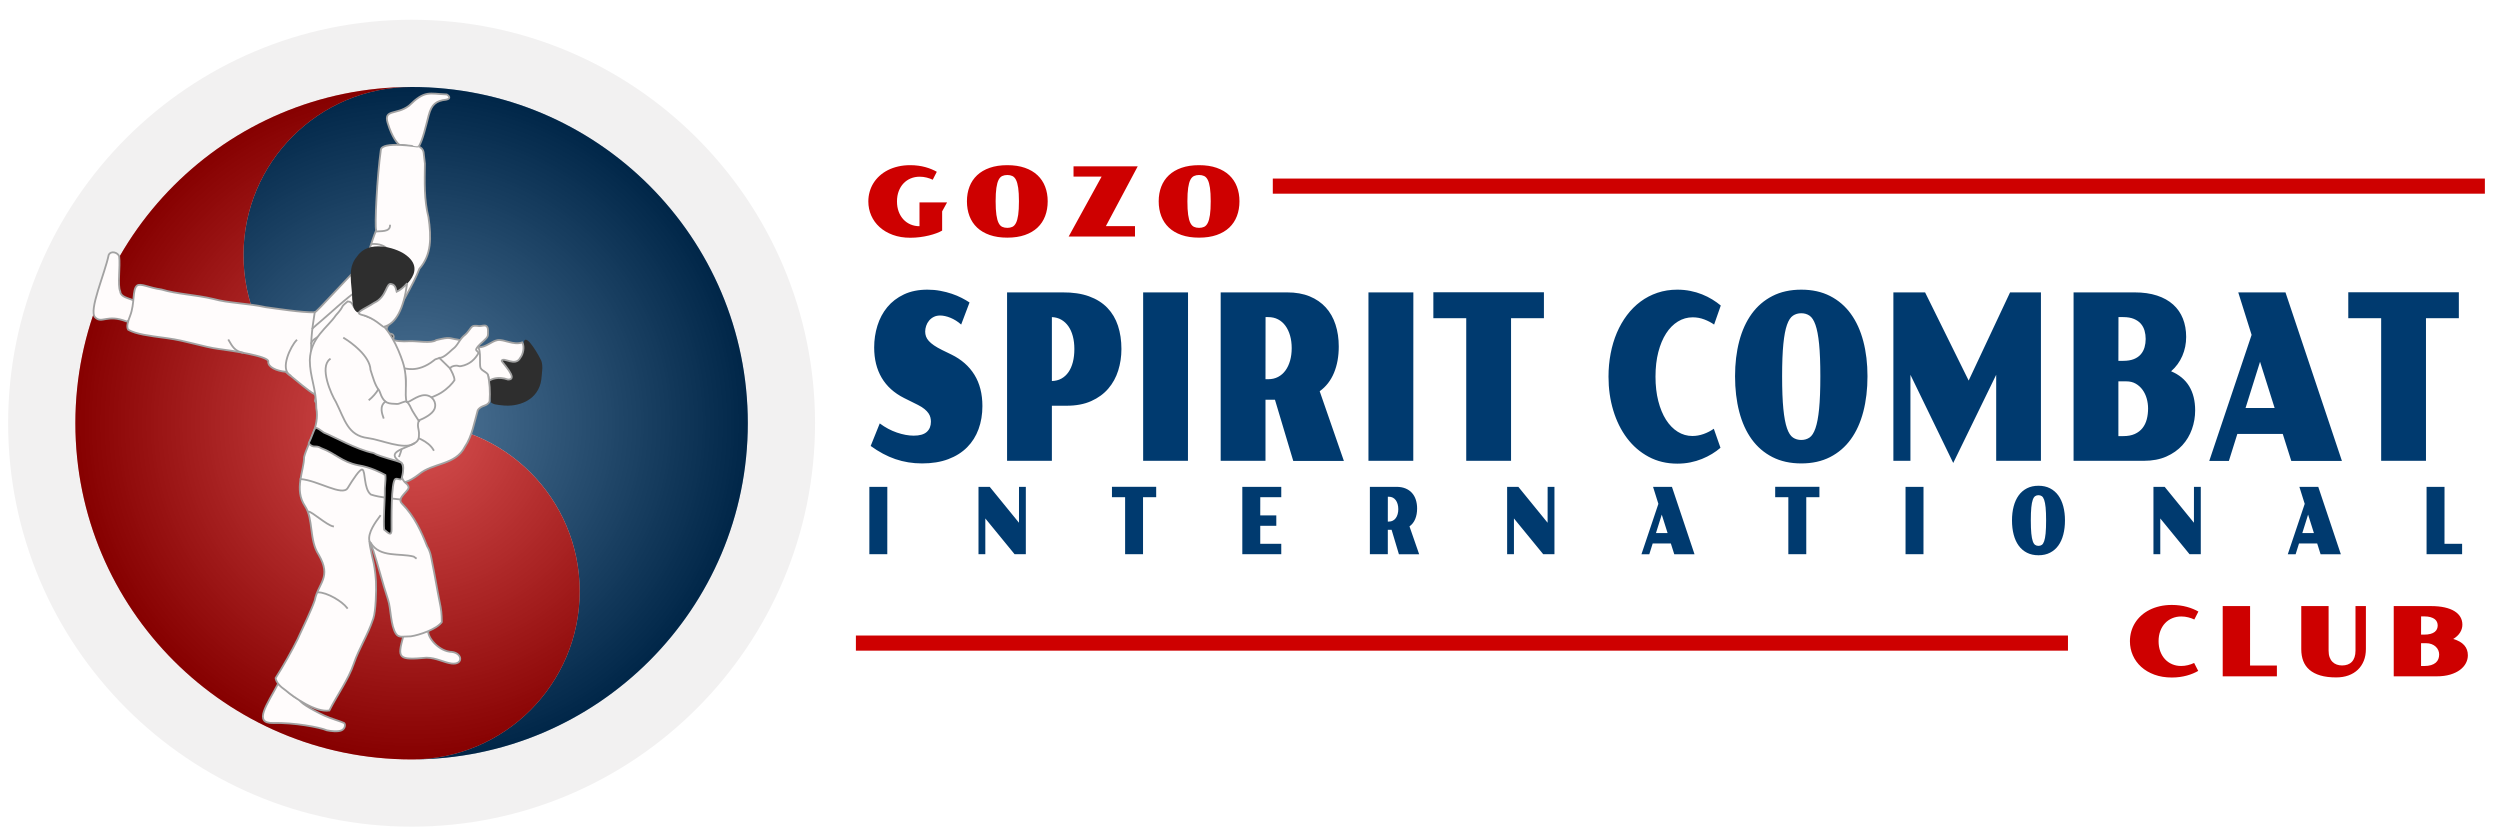 <?xml version="1.0" standalone="no"?><!-- Generator: Gravit.io --><svg xmlns="http://www.w3.org/2000/svg" xmlns:xlink="http://www.w3.org/1999/xlink" style="isolation:isolate" viewBox="24.194 8.042 247.856 81.958" width="247.856" height="81.958"><g style="isolation:isolate"><g><path d=" M 25 50 C 25 27.923 42.923 10 65 10 C 87.077 10 105 27.923 105 50 C 105 72.077 87.077 90 65 90 C 42.923 90 25 72.077 25 50 Z " fill="rgb(242,241,241)"/><path d=" M 65 16.667 C 83.397 16.667 98.333 31.603 98.333 50 C 98.333 68.397 83.397 83.333 65 83.333 M 65 50 C 74.199 50 81.667 57.468 81.667 66.667 C 81.667 75.865 74.199 83.333 65 83.333 M 65 50 C 55.801 50 48.333 42.532 48.333 33.333 C 48.333 24.135 55.801 16.667 65 16.667" fill-rule="evenodd" fill="rgb(0,58,111)"/><path d=" M 65 83.333 C 46.603 83.333 31.667 68.397 31.667 50 C 31.667 31.603 46.603 16.667 65 16.667 M 65 50 C 55.801 50 48.333 42.532 48.333 33.333 C 48.333 24.135 55.801 16.667 65 16.667 M 65 50 C 74.199 50 81.667 57.468 81.667 66.667 C 81.667 75.865 74.199 83.333 65 83.333" fill-rule="evenodd" fill="rgb(206,0,0)"/><g opacity="0.35"><radialGradient id="_rgradient_2" fx="0.5" fy="0.5" cx="0.5" cy="0.5" r="0.5" gradientTransform="matrix(66.667,0,0,66.667,31.667,16.667)" gradientUnits="userSpaceOnUse"><stop offset="0%" stop-opacity="1" style="stop-color:rgb(235,235,235)"/><stop offset="100%" stop-opacity="1" style="stop-color:rgb(0,0,0)"/></radialGradient><circle vector-effect="non-scaling-stroke" cx="65" cy="50" r="33.333" fill="url(#_rgradient_2)"/></g></g><g filter="url(#UQ0AGyUbiiEX1msCzCJYIbKQA7tmymvh)"><path d=" M 67.424 16.925 C 67.996 16.819 67.644 16.483 67.493 16.406 C 65.72 16.336 65.338 15.956 63.737 17.53 C 62.508 18.467 61.208 17.833 61.63 19.234 C 62.052 20.636 62.631 21.355 62.831 21.407 C 63.273 21.367 64.172 21.718 64.706 21.587 C 65.111 20.917 65.403 19.592 65.693 18.481 C 65.982 17.37 66.459 17.026 67.424 16.925 Z " fill="rgb(255,252,252)" vector-effect="non-scaling-stroke" stroke-width="0.182" stroke="rgb(162,162,162)" stroke-linejoin="miter" stroke-linecap="square" stroke-miterlimit="3"/><path d=" M 35.743 38.915 C 33.797 38.147 33.299 39.172 32.627 38.505 C 31.955 37.839 33.594 34.166 33.969 32.316 C 34.211 31.842 34.888 32.093 35.008 32.453 C 35.138 33.461 34.831 35.332 35.112 35.926 C 35.155 36.702 36.658 36.63 36.551 37.04 C 36.345 37.831 36.294 38.804 35.743 38.915 Z " fill="rgb(255,252,252)" vector-effect="non-scaling-stroke" stroke-width="0.182" stroke="rgb(162,162,162)" stroke-linejoin="miter" stroke-linecap="square" stroke-miterlimit="3"/><path d=" M 75.115 41.005 C 75.307 39.834 76.797 42.627 76.86 42.803 C 77.064 43.368 76.905 44.069 76.865 44.653 C 76.591 46.735 74.573 47.44 72.927 47.224 C 72.547 47.179 72.073 47.153 71.853 46.917 C 71.847 46.424 71.593 45.457 71.693 44.865 C 71.922 44.553 72.192 44.525 72.733 44.533 C 72.812 44.572 73.579 44.673 73.667 44.674 C 74.175 44.733 73.758 44.217 73.568 44 C 73.225 43.45 72.805 43.139 72.927 42.803 C 73.074 42.575 73.913 42.934 74.241 42.8 C 75.208 42.283 75.014 41.84 75.115 41.005 Z " fill="rgb(46,46,46)"/><path d=" M 74.977 40.987 C 74.098 41.309 73.156 40.64 72.496 40.768 C 71.91 40.882 71.42 41.47 70.6 41.489 C 70.546 42.272 70.642 43.151 70.802 43.609 C 70.961 43.759 71.38 43.977 71.522 44.162 C 71.703 44.399 71.596 44.605 71.704 44.784 C 71.873 44.66 72.555 44.309 73.568 44.674 C 74.684 44.681 72.88 42.897 72.927 42.8 C 73.148 42.412 74.291 43.441 74.778 42.505 C 75.067 42.165 75.215 41.404 74.977 40.987 Z " fill="rgb(255,252,252)" vector-effect="non-scaling-stroke" stroke-width="0.182" stroke="rgb(162,162,162)" stroke-linejoin="miter" stroke-linecap="square" stroke-miterlimit="3"/><path d=" M 65.196 22.187 C 65.142 21.725 64.749 21.588 64.745 21.599 C 64.741 21.61 60.977 20.974 60.948 21.931 C 60.585 24.528 60.328 29.411 60.487 29.872 C 60.046 30.922 59.637 32.528 59.341 32.929 C 57.477 34.711 54.601 38.001 54.397 38.006 C 53.113 38.038 50.523 37.628 49.543 37.499 C 47.768 37.105 45.815 37.096 44.366 36.687 C 42.586 36.259 40.694 36.201 39.206 35.744 C 37.972 35.582 37.122 35.085 36.78 35.359 C 36.296 35.745 36.581 37.118 36.086 38.372 C 35.888 38.869 35.701 39.445 35.907 39.735 C 36.682 40.168 37.869 40.324 39.76 40.572 C 41.65 40.821 43.332 41.438 44.903 41.645 C 45.871 41.764 49.856 42.338 49.793 42.882 C 49.73 43.427 50.611 43.822 51.508 43.901 C 52.598 44.761 53.774 45.825 54.386 46.128 C 54.709 46.493 54.205 46.774 54.543 46.942 C 55.863 47.761 58.357 47.871 58.371 47.973 C 58.319 48.365 58.763 48.73 58.753 49.081 C 58.744 49.407 57.867 49.455 57.872 49.757 C 58.154 50.765 59.408 51.985 60.319 53.249 C 62.04 54.933 62.822 55.531 64.7 54.09 C 66.11 52.883 68.348 53.202 69.291 51.325 C 69.986 50.327 70.243 48.813 70.556 47.726 C 70.889 47.16 71.513 47.378 71.732 46.824 C 71.807 45.903 71.744 44.923 71.554 44.159 C 71.371 43.897 71.008 43.833 70.843 43.537 C 70.651 43.086 71.063 41.226 70.23 41.293 C 69.397 41.359 69.49 40.843 68.579 40.712 C 67.668 40.581 67.884 40.408 66.445 40.758 C 65.965 41.126 64.489 40.827 63.776 40.87 C 62.299 40.96 61.108 40.687 61.609 39.416 C 62.648 37.816 64.228 35.148 64.773 33.69 C 65.979 32.312 65.969 30.598 65.675 28.59 C 65.236 26.833 65.294 25.133 65.319 23.26 C 65.288 22.991 65.196 22.187 65.196 22.187" fill="rgb(255,252,252)" vector-effect="non-scaling-stroke" stroke-width="0.182" stroke="rgb(162,162,162)" stroke-linejoin="miter" stroke-linecap="square" stroke-miterlimit="3"/><path d=" M 62.192 38.694 C 60.784 38.377 58.449 39.42 57.627 40.447 C 56.489 41.945 55.691 43.744 55.097 45.25 C 54.949 45.625 54.64 46.119 54.749 46.261" fill="none" vector-effect="non-scaling-stroke" stroke-width="0.182" stroke="rgb(162,162,162)" stroke-linejoin="miter" stroke-linecap="square" stroke-miterlimit="3"/><path d=" M 54.397 38.006 C 54.144 39.598 53.871 41.448 54.181 43.049 C 54.431 43.773 54.918 43.979 55.307 44.154" fill="none" vector-effect="non-scaling-stroke" stroke-width="0.182" stroke="rgb(162,162,162)" stroke-linejoin="miter" stroke-linecap="square" stroke-miterlimit="3"/><path d=" M 63.256 33.244 C 62.17 34.269 60.222 34.815 58.95 35.601 C 57.337 36.731 56.065 37.999 54.758 39.095 L 54.554 39.267 L 54.181 39.6" fill="none" vector-effect="non-scaling-stroke" stroke-width="0.182" stroke="rgb(162,162,162)" stroke-linejoin="miter" stroke-linecap="square" stroke-miterlimit="3"/><path d=" M 59.762 37.524 C 58.453 38.529 56.965 39.267 55.462 39.964 C 54.949 40.357 54.119 40.667 54.067 41.067" fill="none" vector-effect="non-scaling-stroke" stroke-width="0.182" stroke="rgb(162,162,162)" stroke-linejoin="miter" stroke-linecap="square" stroke-miterlimit="3"/><path d=" M 47.236 42 C 46.479 41.852 46.226 41.392 45.869 40.775" fill="none" vector-effect="non-scaling-stroke" stroke-width="0.182" stroke="rgb(162,162,162)" stroke-linejoin="miter" stroke-linecap="square" stroke-miterlimit="3"/><path d=" M 51.977 44.267 C 50.886 43.631 52.047 41.325 52.579 40.79" fill="none" vector-effect="non-scaling-stroke" stroke-width="0.182" stroke="rgb(162,162,162)" stroke-linejoin="miter" stroke-linecap="square" stroke-miterlimit="3"/><path d=" M 61.861 29.412 C 61.854 30.061 60.912 29.939 60.487 29.992" fill="none" vector-effect="non-scaling-stroke" stroke-width="0.182" stroke="rgb(162,162,162)" stroke-linejoin="miter" stroke-linecap="square" stroke-miterlimit="3"/><path d=" M 60.067 31.233 C 61.581 31.129 62.265 32.28 61.452 32.52" fill="none" vector-effect="non-scaling-stroke" stroke-width="0.182" stroke="rgb(162,162,162)" stroke-linejoin="miter" stroke-linecap="square" stroke-miterlimit="3"/><path d=" M 62.23 40.416 C 62.208 40.033 61.613 40.088 61.468 40.184 C 60.701 41.552 59.975 42.412 59.201 43.866 C 59.091 44.615 57.442 47.572 57.812 47.894 C 57.968 47.977 58.701 48.274 59.035 48.137 C 59.627 47.895 61.159 43.985 61.307 43.416 C 61.396 43.075 62.164 41.415 62.23 40.416 Z " fill="rgb(0,0,0)" vector-effect="non-scaling-stroke" stroke-width="0.182" stroke="rgb(162,162,162)" stroke-linejoin="miter" stroke-linecap="square" stroke-miterlimit="3"/><path d=" M 58.883 48.167 C 59.552 47.915 62.191 49.757 63.178 50.036 C 64.381 50.271 65.67 50.764 66.169 51.651" fill="none" vector-effect="non-scaling-stroke" stroke-width="0.182" stroke="rgb(162,162,162)" stroke-linejoin="miter" stroke-linecap="square" stroke-miterlimit="3"/><path d=" M 58.974 49.103 C 59.364 48.84 60.108 48.894 60.826 49.083 C 61.026 49.761 62.921 49.973 63.028 50.677 C 63.267 51.435 64.354 50.885 64.448 50.55" fill="none" vector-effect="non-scaling-stroke" stroke-width="0.182" stroke="rgb(162,162,162)" stroke-linejoin="miter" stroke-linecap="square" stroke-miterlimit="3"/><path d=" M 63.077 50.989 C 63.054 51.515 62.967 51.788 62.777 52.27" fill="none" vector-effect="non-scaling-stroke" stroke-width="0.182" stroke="rgb(162,162,162)" stroke-linejoin="miter" stroke-linecap="square" stroke-miterlimit="3"/></g><defs><filter id="UQ0AGyUbiiEX1msCzCJYIbKQA7tmymvh" x="24.194" y="8.042" width="62.768" height="57.133" filterUnits="userSpaceOnUse"><feGaussianBlur xmlns="http://www.w3.org/2000/svg" in="SourceGraphic" stdDeviation="1.288"/><feOffset xmlns="http://www.w3.org/2000/svg" dx="1" dy="1" result="pf_100_offsetBlur"/><feFlood xmlns="http://www.w3.org/2000/svg" flood-color="#000000" flood-opacity="0.65"/><feComposite xmlns="http://www.w3.org/2000/svg" in2="pf_100_offsetBlur" operator="in" result="pf_100_dropShadow"/><feBlend xmlns="http://www.w3.org/2000/svg" in="SourceGraphic" in2="pf_100_dropShadow" mode="normal"/></filter></defs><g filter="url(#L73RSeKgIaoA7WhaFkHjp52Fp3urMOLg)"><path d=" M 63.161 46.873 C 63.824 47.335 66.233 46.417 66.905 45.995 C 67.577 45.574 68.048 45.058 68.253 44.738 C 68.253 44.339 67.957 43.863 67.817 43.573 C 67.856 43.41 68.149 43.301 68.429 43.292 C 68.593 43.286 68.705 43.382 68.884 43.344 C 69.804 43.181 70.332 42.594 70.619 42.07 C 70.693 41.933 70.333 41.812 70.4 41.667 C 70.587 41.258 71.07 40.955 71.412 40.576 C 71.608 40.36 71.57 40.193 71.575 39.986 C 71.58 39.732 71.585 39.45 71.366 39.34 C 71.205 39.258 70.884 39.39 70.692 39.369 C 70.383 39.335 70.094 39.275 69.9 39.519 C 69.735 39.726 69.533 40.037 69.332 40.211 C 68.811 40.593 68.634 41.143 68.268 41.495 C 67.887 41.796 67.564 42.181 67.122 42.419 C 66.834 42.574 66.397 42.565 66.201 42.782 C 64.554 44.088 63.276 43.491 63.285 43.573 C 63.13 43.68 63.316 43.629 63.396 44.528 C 63.476 45.426 63.148 46.424 63.161 46.873 Z " fill="rgb(255,252,252)" vector-effect="non-scaling-stroke" stroke-width="0.182" stroke="rgb(162,162,162)" stroke-linejoin="miter" stroke-linecap="square" stroke-miterlimit="3"/><path d=" M 63.173 70.13 C 62.593 72.297 62.625 72.508 65.476 72.248 C 66.423 72.248 67.226 72.732 67.96 72.824 C 69.137 72.971 69.075 71.808 67.99 71.673 C 66.73 71.657 65.531 70.222 65.657 69.552" fill="rgb(255,252,252)" vector-effect="non-scaling-stroke" stroke-width="0.182" stroke="rgb(162,162,162)" stroke-linejoin="miter" stroke-linecap="square" stroke-miterlimit="3"/><path d=" M 50.758 74.844 C 49.709 76.849 48.244 78.775 50.273 78.722 C 52.303 78.668 54.886 79.138 55.605 79.449 C 55.957 79.521 56.684 79.622 57.059 79.449 C 57.435 79.275 57.459 78.826 57.302 78.722 C 57.144 78.617 55.965 78.277 55.363 77.995 C 53.981 77.346 52.782 76.6 52.939 76.419 C 51.965 76.016 51.314 75.116 50.758 74.844 Z " fill="rgb(255,252,252)" vector-effect="non-scaling-stroke" stroke-width="0.182" stroke="rgb(162,162,162)" stroke-linejoin="miter" stroke-linecap="square" stroke-miterlimit="3"/><path d=" M 55.848 77.482 C 54.513 77.704 52.349 76.203 51.485 75.462 C 50.962 75.113 50.59 74.706 50.516 74.272 C 51.202 73.206 52.162 71.512 52.697 70.413 C 53.201 69.313 54.1 67.456 54.393 66.576 C 54.756 64.798 56.096 64.299 54.797 62.052 C 53.817 60.581 54.3 58.52 53.424 57.205 C 52.322 55.552 53.343 53.706 53.343 52.358 C 53.69 50.977 54.904 49.35 54.555 47.511 C 54.555 45.583 53.909 44.403 53.909 42.745 C 53.984 40.491 55.643 39.552 56.494 38.302 C 57.468 37.226 56.802 37.62 57.665 36.928 C 58.559 37.014 57.617 37.787 60.129 38.625 C 61.662 39.136 62.705 41.666 63.118 42.906 C 63.703 44.66 63.239 46.178 63.522 46.905 C 63.749 46.988 64.539 46.224 65.299 46.218 C 66.06 46.213 66.534 46.948 66.269 47.592 C 66.058 48.102 65.24 48.518 64.734 48.719 C 64.503 49.207 64.734 49.654 64.734 49.934 C 64.734 50.386 64.754 50.702 64.33 50.956 C 63.292 51.579 61.369 51.838 62.876 52.843 C 63.157 53.03 63.156 53.204 63.173 53.376 C 63.224 53.87 62.667 54.34 63.522 55.024 C 63.598 55.084 63.64 55.179 63.684 55.266 C 63.892 55.683 62.449 56.374 63.037 56.963 C 64.269 58.195 64.981 59.78 65.542 61.204 C 65.89 61.749 65.964 62.425 66.026 62.725 C 66.341 64.245 66.55 65.6 66.753 66.576 C 66.957 67.552 66.981 67.868 66.996 68.717 C 66.489 69.432 64.75 70.008 63.926 70.13 C 63.188 70.13 62.743 70.305 62.459 69.888 C 61.9 69.067 61.968 67.406 61.664 66.495 C 61.088 64.768 60.706 63.135 60.21 61.648 C 59.361 59.103 60.183 62.644 60.21 62.725 C 60.237 62.806 60.417 63.717 60.467 64.667 C 60.517 65.617 60.443 67.655 60.21 68.353 C 59.629 70.094 58.772 71.335 58.271 72.837 C 57.756 74.383 56.575 76.028 55.848 77.482 Z " fill="rgb(255,252,252)" vector-effect="non-scaling-stroke" stroke-width="0.182" stroke="rgb(162,162,162)" stroke-linejoin="miter" stroke-linecap="square" stroke-miterlimit="3"/><path d=" M 58.115 36.741 C 58.115 35.198 57.549 33.66 58.6 32.459 C 59.712 30.79 62.353 31.595 63.285 32.217 C 65.975 34.01 62.4 36.105 62.396 36.095 C 62.514 35.793 62.395 35.273 62.034 35.327 C 61.432 35.251 61.527 35.995 61.208 36.327 C 60.442 37.124 59.461 38.033 58.6 37.993 C 58.1 37.66 58.178 36.944 58.115 36.741 Z " fill="rgb(46,46,46)"/><path d=" M 62.027 35.214 C 62.447 35.277 62.485 35.897 62.512 35.971 Q 63.042 35.729 63.562 35.123 Q 63.03 39.003 61.243 39.445 C 61.155 39.491 60.247 38.52 59.119 38.273 C 58.23 38.045 59.208 37.767 60.291 37.062 C 61.592 36.467 61.458 34.983 62.027 35.214 Z " fill="rgb(255,252,252)" vector-effect="non-scaling-stroke" stroke-width="0.182" stroke="rgb(162,162,162)" stroke-linejoin="miter" stroke-linecap="square" stroke-miterlimit="3"/><path d=" M 57.302 40.563 C 57.976 40.968 59.87 42.317 59.927 43.714 C 60.195 44.518 60.337 45.177 60.816 45.814 C 61.28 47.209 61.774 47.027 62.553 47.092 C 62.809 47.113 63.323 46.757 63.522 46.865 C 63.607 46.911 63.861 47.275 63.926 47.47 C 64.007 47.713 64.733 48.8 64.733 48.8" fill="none" vector-effect="non-scaling-stroke" stroke-width="0.182" stroke="rgb(162,162,162)" stroke-linejoin="miter" stroke-linecap="square" stroke-miterlimit="3"/><path d=" M 53 54.539 C 54.708 54.669 57.146 56.283 57.665 55.428 C 58.185 54.572 58.896 53.493 59.119 53.6 C 59.455 53.76 59.236 55.51 59.967 56.074 C 60.845 56.366 62.206 56.484 62.876 56.559" fill="none" vector-effect="non-scaling-stroke" stroke-width="0.182" stroke="rgb(162,162,162)" stroke-linejoin="miter" stroke-linecap="square" stroke-miterlimit="3"/><path d=" M 55.026 51.469 C 56.524 52.028 57.053 52.83 58.704 53.166 C 59.9 53.349 60.977 53.905 61.401 54.139 C 61.462 54.726 61.314 55.121 61.343 56.074 C 61.343 56.582 61.189 58.71 61.279 59.548 C 61.687 59.871 62.014 60.268 62.014 59.548 C 62.014 58.71 61.957 54.819 62.382 54.539 C 62.569 54.416 62.874 54.673 62.995 54.539 C 63.148 54.029 63.275 53.276 62.995 52.923 C 62.408 52.639 60.94 52.376 60.216 51.954 C 58.522 51.615 56.228 50.296 55.312 49.934 C 54.938 49.688 54.649 49.415 54.454 49.47 C 54.29 49.727 54.106 50.364 53.8 50.985 C 54.258 51.551 54.485 51.121 55.026 51.469 Z " fill="rgb(0,0,0)" vector-effect="non-scaling-stroke" stroke-width="0.182" stroke="rgb(162,162,162)" stroke-linejoin="miter" stroke-linecap="square" stroke-miterlimit="3"/><path d=" M 55.893 42.654 C 54.849 43.457 56.013 46.11 56.499 46.895 C 57.379 48.655 57.678 50.223 59.649 50.47 C 60.958 50.633 63.247 51.686 64.254 51.015" fill="none" vector-effect="non-scaling-stroke" stroke-width="0.182" stroke="rgb(162,162,162)" stroke-linejoin="miter" stroke-linecap="square" stroke-miterlimit="3"/><path d=" M 54.733 65.768 C 55.626 65.768 57.112 66.657 57.605 67.313" fill="none" vector-effect="non-scaling-stroke" stroke-width="0.182" stroke="rgb(162,162,162)" stroke-linejoin="miter" stroke-linecap="square" stroke-miterlimit="3"/><path d=" M 53.8 57.77 C 54.126 57.77 55.573 59.092 56.211 59.225" fill="none" vector-effect="non-scaling-stroke" stroke-width="0.182" stroke="rgb(162,162,162)" stroke-linejoin="miter" stroke-linecap="square" stroke-miterlimit="3"/><path d=" M 59.967 60.891 C 60.869 62.347 62.828 61.863 64.209 62.224 L 64.421 62.375" fill="none" vector-effect="non-scaling-stroke" stroke-width="0.182" stroke="rgb(162,162,162)" stroke-linejoin="miter" stroke-linecap="square" stroke-miterlimit="3"/><path d=" M 59.816 60.667 C 59.646 59.851 60.431 58.789 60.876 58.195" fill="none" vector-effect="non-scaling-stroke" stroke-width="0.182" stroke="rgb(162,162,162)" stroke-linejoin="miter" stroke-linecap="square" stroke-miterlimit="3"/><path d=" M 60.695 45.653 C 60.501 46 60.095 46.448 59.816 46.668" fill="rgb(255,255,255)" vector-effect="non-scaling-stroke" stroke-width="0.182" stroke="rgb(162,162,162)" stroke-linejoin="miter" stroke-linecap="square" stroke-miterlimit="3"/><path d=" M 61.401 46.865 C 60.767 47.317 61.102 48.133 61.21 48.455" fill="rgb(255,255,255)" vector-effect="non-scaling-stroke" stroke-width="0.182" stroke="rgb(162,162,162)" stroke-linejoin="miter" stroke-linecap="square" stroke-miterlimit="3"/><line x1="67.817" y1="43.573" x2="66.753" y2="42.533" vector-effect="non-scaling-stroke" stroke-width="0.182" stroke="rgb(162,162,162)" stroke-linejoin="miter" stroke-linecap="square" stroke-miterlimit="3"/></g><defs><filter id="L73RSeKgIaoA7WhaFkHjp52Fp3urMOLg" x="40.984" y="23.467" width="40.865" height="66.351" filterUnits="userSpaceOnUse"><feGaussianBlur xmlns="http://www.w3.org/2000/svg" in="SourceGraphic" stdDeviation="1.288"/><feOffset xmlns="http://www.w3.org/2000/svg" dx="1" dy="1" result="pf_100_offsetBlur"/><feFlood xmlns="http://www.w3.org/2000/svg" flood-color="#000000" flood-opacity="0.65"/><feComposite xmlns="http://www.w3.org/2000/svg" in2="pf_100_offsetBlur" operator="in" result="pf_100_dropShadow"/><feBlend xmlns="http://www.w3.org/2000/svg" in="SourceGraphic" in2="pf_100_dropShadow" mode="normal"/></filter></defs><g><path d=" M 110.283 28.017 L 110.283 28.017 L 110.283 28.017 Q 110.283 27.52 110.412 27.059 L 110.412 27.059 L 110.412 27.059 Q 110.541 26.597 110.789 26.198 L 110.789 26.198 L 110.789 26.198 Q 111.037 25.8 111.398 25.472 L 111.398 25.472 L 111.398 25.472 Q 111.759 25.144 112.221 24.909 L 112.221 24.909 L 112.221 24.909 Q 112.683 24.675 113.241 24.546 L 113.241 24.546 L 113.241 24.546 Q 113.798 24.417 114.441 24.417 L 114.441 24.417 L 114.441 24.417 Q 114.853 24.417 115.23 24.469 L 115.23 24.469 L 115.23 24.469 Q 115.608 24.52 115.941 24.612 L 115.941 24.612 L 115.941 24.612 Q 116.273 24.703 116.557 24.823 L 116.557 24.823 L 116.557 24.823 Q 116.841 24.942 117.07 25.073 L 117.07 25.073 L 116.667 25.861 L 116.667 25.861 Q 116.405 25.734 116.07 25.648 L 116.07 25.648 L 116.07 25.648 Q 115.734 25.561 115.373 25.561 L 115.373 25.561 L 115.373 25.561 Q 114.891 25.561 114.478 25.734 L 114.478 25.734 L 114.478 25.734 Q 114.066 25.908 113.766 26.227 L 113.766 26.227 L 113.766 26.227 Q 113.466 26.545 113.295 26.998 L 113.295 26.998 L 113.295 26.998 Q 113.123 27.45 113.123 28.012 L 113.123 28.012 L 113.123 28.012 Q 113.123 28.57 113.292 29.023 L 113.292 29.023 L 113.292 29.023 Q 113.461 29.475 113.759 29.796 L 113.759 29.796 L 113.759 29.796 Q 114.056 30.117 114.466 30.293 L 114.466 30.293 L 114.466 30.293 Q 114.877 30.469 115.355 30.469 L 115.355 30.469 L 115.355 28.111 L 118.088 28.111 L 117.6 28.997 L 117.6 30.891 L 117.605 30.9 L 117.605 30.9 Q 117.375 31.036 117.037 31.163 L 117.037 31.163 L 117.037 31.163 Q 116.7 31.289 116.285 31.39 L 116.285 31.39 L 116.285 31.39 Q 115.87 31.491 115.402 31.552 L 115.402 31.552 L 115.402 31.552 Q 114.933 31.613 114.441 31.613 L 114.441 31.613 L 114.441 31.613 Q 113.48 31.613 112.709 31.329 L 112.709 31.329 L 112.709 31.329 Q 111.938 31.045 111.398 30.555 L 111.398 30.555 L 111.398 30.555 Q 110.859 30.066 110.571 29.412 L 110.571 29.412 L 110.571 29.412 Q 110.283 28.758 110.283 28.017 Z  M 120.058 27.998 L 120.058 27.998 L 120.058 27.998 Q 120.058 27.206 120.311 26.548 L 120.311 26.548 L 120.311 26.548 Q 120.565 25.889 121.066 25.416 L 121.066 25.416 L 121.066 25.416 Q 121.568 24.942 122.318 24.68 L 122.318 24.68 L 122.318 24.68 Q 123.068 24.417 124.061 24.417 L 124.061 24.417 L 124.061 24.417 Q 125.055 24.417 125.805 24.68 L 125.805 24.68 L 125.805 24.68 Q 126.555 24.942 127.057 25.416 L 127.057 25.416 L 127.057 25.416 Q 127.558 25.889 127.811 26.548 L 127.811 26.548 L 127.811 26.548 Q 128.065 27.206 128.065 27.998 L 128.065 27.998 L 128.065 27.998 Q 128.065 28.8 127.811 29.466 L 127.811 29.466 L 127.811 29.466 Q 127.558 30.131 127.057 30.605 L 127.057 30.605 L 127.057 30.605 Q 126.555 31.078 125.805 31.341 L 125.805 31.341 L 125.805 31.341 Q 125.055 31.603 124.061 31.603 L 124.061 31.603 L 124.061 31.603 Q 123.068 31.603 122.318 31.341 L 122.318 31.341 L 122.318 31.341 Q 121.568 31.078 121.066 30.605 L 121.066 30.605 L 121.066 30.605 Q 120.565 30.131 120.311 29.466 L 120.311 29.466 L 120.311 29.466 Q 120.058 28.8 120.058 27.998 Z  M 124.061 30.633 L 124.061 30.633 L 124.061 30.633 Q 124.343 30.633 124.558 30.534 L 124.558 30.534 L 124.558 30.534 Q 124.774 30.436 124.919 30.15 L 124.919 30.15 L 124.919 30.15 Q 125.065 29.864 125.14 29.348 L 125.14 29.348 L 125.14 29.348 Q 125.215 28.833 125.215 27.998 L 125.215 27.998 L 125.215 27.998 Q 125.215 27.173 125.14 26.663 L 125.14 26.663 L 125.14 26.663 Q 125.065 26.152 124.919 25.87 L 124.919 25.87 L 124.919 25.87 Q 124.774 25.589 124.558 25.491 L 124.558 25.491 L 124.558 25.491 Q 124.343 25.392 124.061 25.392 L 124.061 25.392 L 124.061 25.392 Q 123.78 25.392 123.562 25.491 L 123.562 25.491 L 123.562 25.491 Q 123.344 25.589 123.199 25.87 L 123.199 25.87 L 123.199 25.87 Q 123.054 26.152 122.979 26.663 L 122.979 26.663 L 122.979 26.663 Q 122.904 27.173 122.904 27.998 L 122.904 27.998 L 122.904 27.998 Q 122.904 28.833 122.979 29.348 L 122.979 29.348 L 122.979 29.348 Q 123.054 29.864 123.199 30.15 L 123.199 30.15 L 123.199 30.15 Q 123.344 30.436 123.562 30.534 L 123.562 30.534 L 123.562 30.534 Q 123.78 30.633 124.061 30.633 Z  M 130.143 31.495 L 133.41 25.552 L 130.626 25.552 L 130.626 24.53 L 136.992 24.53 L 133.832 30.464 L 136.72 30.464 L 136.72 31.495 L 130.143 31.495 L 130.143 31.495 Z  M 139.07 27.998 L 139.07 27.998 L 139.07 27.998 Q 139.07 27.206 139.323 26.548 L 139.323 26.548 L 139.323 26.548 Q 139.577 25.889 140.078 25.416 L 140.078 25.416 L 140.078 25.416 Q 140.58 24.942 141.33 24.68 L 141.33 24.68 L 141.33 24.68 Q 142.08 24.417 143.073 24.417 L 143.073 24.417 L 143.073 24.417 Q 144.067 24.417 144.817 24.68 L 144.817 24.68 L 144.817 24.68 Q 145.567 24.942 146.069 25.416 L 146.069 25.416 L 146.069 25.416 Q 146.57 25.889 146.823 26.548 L 146.823 26.548 L 146.823 26.548 Q 147.077 27.206 147.077 27.998 L 147.077 27.998 L 147.077 27.998 Q 147.077 28.8 146.823 29.466 L 146.823 29.466 L 146.823 29.466 Q 146.57 30.131 146.069 30.605 L 146.069 30.605 L 146.069 30.605 Q 145.567 31.078 144.817 31.341 L 144.817 31.341 L 144.817 31.341 Q 144.067 31.603 143.073 31.603 L 143.073 31.603 L 143.073 31.603 Q 142.08 31.603 141.33 31.341 L 141.33 31.341 L 141.33 31.341 Q 140.58 31.078 140.078 30.605 L 140.078 30.605 L 140.078 30.605 Q 139.577 30.131 139.323 29.466 L 139.323 29.466 L 139.323 29.466 Q 139.07 28.8 139.07 27.998 Z  M 143.073 30.633 L 143.073 30.633 L 143.073 30.633 Q 143.355 30.633 143.57 30.534 L 143.57 30.534 L 143.57 30.534 Q 143.786 30.436 143.931 30.15 L 143.931 30.15 L 143.931 30.15 Q 144.077 29.864 144.152 29.348 L 144.152 29.348 L 144.152 29.348 Q 144.227 28.833 144.227 27.998 L 144.227 27.998 L 144.227 27.998 Q 144.227 27.173 144.152 26.663 L 144.152 26.663 L 144.152 26.663 Q 144.077 26.152 143.931 25.87 L 143.931 25.87 L 143.931 25.87 Q 143.786 25.589 143.57 25.491 L 143.57 25.491 L 143.57 25.491 Q 143.355 25.392 143.073 25.392 L 143.073 25.392 L 143.073 25.392 Q 142.792 25.392 142.574 25.491 L 142.574 25.491 L 142.574 25.491 Q 142.356 25.589 142.211 25.87 L 142.211 25.87 L 142.211 25.87 Q 142.066 26.152 141.991 26.663 L 141.991 26.663 L 141.991 26.663 Q 141.916 27.173 141.916 27.998 L 141.916 27.998 L 141.916 27.998 Q 141.916 28.833 141.991 29.348 L 141.991 29.348 L 141.991 29.348 Q 142.066 29.864 142.211 30.15 L 142.211 30.15 L 142.211 30.15 Q 142.356 30.436 142.574 30.534 L 142.574 30.534 L 142.574 30.534 Q 142.792 30.633 143.073 30.633 Z " fill-rule="evenodd" fill="rgb(206,0,0)"/><path d=" M 235.36 71.617 L 235.36 71.617 L 235.36 71.617 Q 235.36 71.12 235.489 70.659 L 235.489 70.659 L 235.489 70.659 Q 235.618 70.197 235.867 69.798 L 235.867 69.798 L 235.867 69.798 Q 236.115 69.4 236.476 69.072 L 236.476 69.072 L 236.476 69.072 Q 236.837 68.744 237.299 68.509 L 237.299 68.509 L 237.299 68.509 Q 237.76 68.275 238.318 68.146 L 238.318 68.146 L 238.318 68.146 Q 238.876 68.017 239.518 68.017 L 239.518 68.017 L 239.518 68.017 Q 239.931 68.017 240.308 68.069 L 240.308 68.069 L 240.308 68.069 Q 240.685 68.12 241.018 68.212 L 241.018 68.212 L 241.018 68.212 Q 241.351 68.303 241.635 68.423 L 241.635 68.423 L 241.635 68.423 Q 241.918 68.542 242.148 68.673 L 242.148 68.673 L 241.745 69.461 L 241.745 69.461 Q 241.482 69.334 241.147 69.248 L 241.147 69.248 L 241.147 69.248 Q 240.812 69.161 240.451 69.161 L 240.451 69.161 L 240.451 69.161 Q 239.968 69.161 239.556 69.334 L 239.556 69.334 L 239.556 69.334 Q 239.143 69.508 238.843 69.827 L 238.843 69.827 L 238.843 69.827 Q 238.543 70.145 238.372 70.598 L 238.372 70.598 L 238.372 70.598 Q 238.201 71.05 238.201 71.612 L 238.201 71.612 L 238.201 71.612 Q 238.201 72.17 238.37 72.623 L 238.37 72.623 L 238.37 72.623 Q 238.539 73.075 238.836 73.396 L 238.836 73.396 L 238.836 73.396 Q 239.134 73.717 239.544 73.893 L 239.544 73.893 L 239.544 73.893 Q 239.954 74.069 240.432 74.069 L 240.432 74.069 L 240.432 74.069 Q 240.77 74.069 241.107 73.987 L 241.107 73.987 L 241.107 73.987 Q 241.445 73.905 241.726 73.769 L 241.726 73.769 L 242.129 74.556 L 242.129 74.556 Q 241.899 74.692 241.618 74.809 L 241.618 74.809 L 241.618 74.809 Q 241.337 74.927 241.009 75.018 L 241.009 75.018 L 241.009 75.018 Q 240.681 75.109 240.306 75.161 L 240.306 75.161 L 240.306 75.161 Q 239.931 75.213 239.518 75.213 L 239.518 75.213 L 239.518 75.213 Q 238.557 75.213 237.786 74.929 L 237.786 74.929 L 237.786 74.929 Q 237.015 74.645 236.476 74.155 L 236.476 74.155 L 236.476 74.155 Q 235.937 73.666 235.649 73.012 L 235.649 73.012 L 235.649 73.012 Q 235.36 72.358 235.36 71.617 Z  M 244.559 75.095 L 244.559 68.13 L 247.273 68.13 L 247.269 74.022 L 249.931 74.022 L 249.931 75.095 L 244.559 75.095 L 244.559 75.095 Z  M 252.347 72.409 L 252.347 68.13 L 255.057 68.13 L 255.057 72.555 L 255.057 72.555 Q 255.057 72.93 255.158 73.204 L 255.158 73.204 L 255.158 73.204 Q 255.258 73.478 255.439 73.659 L 255.439 73.659 L 255.439 73.659 Q 255.619 73.839 255.863 73.928 L 255.863 73.928 L 255.863 73.928 Q 256.107 74.017 256.388 74.017 L 256.388 74.017 L 256.388 74.017 Q 256.697 74.017 256.943 73.928 L 256.943 73.928 L 256.943 73.928 Q 257.19 73.839 257.363 73.656 L 257.363 73.656 L 257.363 73.656 Q 257.536 73.473 257.63 73.197 L 257.63 73.197 L 257.63 73.197 Q 257.724 72.92 257.724 72.545 L 257.724 72.545 L 257.724 68.13 L 258.755 68.13 L 258.755 72.386 L 258.755 72.386 Q 258.755 73.033 258.547 73.553 L 258.547 73.553 L 258.547 73.553 Q 258.338 74.073 257.954 74.441 L 257.954 74.441 L 257.954 74.441 Q 257.569 74.809 257.026 75.006 L 257.026 75.006 L 257.026 75.006 Q 256.482 75.203 255.811 75.203 L 255.811 75.203 L 255.811 75.203 Q 254.897 75.203 254.241 75.009 L 254.241 75.009 L 254.241 75.009 Q 253.585 74.814 253.163 74.451 L 253.163 74.451 L 253.163 74.451 Q 252.741 74.088 252.544 73.572 L 252.544 73.572 L 252.544 73.572 Q 252.347 73.056 252.347 72.409 L 252.347 72.409 L 252.347 72.409 Z  M 261.514 75.095 L 261.514 68.13 L 265.198 68.13 L 265.198 68.13 Q 265.976 68.13 266.56 68.261 L 266.56 68.261 L 266.56 68.261 Q 267.143 68.392 267.535 68.634 L 267.535 68.634 L 267.535 68.634 Q 267.926 68.875 268.123 69.215 L 268.123 69.215 L 268.123 69.215 Q 268.32 69.555 268.32 69.972 L 268.32 69.972 L 268.32 69.972 Q 268.32 70.389 268.088 70.757 L 268.088 70.757 L 268.088 70.757 Q 267.856 71.125 267.41 71.392 L 267.41 71.392 L 267.41 71.392 Q 268.142 71.603 268.503 72.011 L 268.503 72.011 L 268.503 72.011 Q 268.864 72.419 268.864 73.009 L 268.864 73.009 L 268.864 73.009 Q 268.864 73.412 268.669 73.787 L 268.669 73.787 L 268.669 73.787 Q 268.474 74.162 268.088 74.453 L 268.088 74.453 L 268.088 74.453 Q 267.701 74.744 267.12 74.92 L 267.12 74.92 L 267.12 74.92 Q 266.539 75.095 265.76 75.095 L 265.76 75.095 L 261.514 75.095 L 261.514 75.095 Z  M 264.223 70.961 L 264.514 70.961 L 264.514 70.961 Q 264.898 70.961 265.16 70.888 L 265.16 70.888 L 265.16 70.888 Q 265.423 70.816 265.58 70.689 L 265.58 70.689 L 265.58 70.689 Q 265.737 70.562 265.805 70.398 L 265.805 70.398 L 265.805 70.398 Q 265.873 70.234 265.873 70.056 L 265.873 70.056 L 265.873 70.056 Q 265.873 69.878 265.805 69.714 L 265.805 69.714 L 265.805 69.714 Q 265.737 69.55 265.58 69.426 L 265.58 69.426 L 265.58 69.426 Q 265.423 69.302 265.16 69.227 L 265.16 69.227 L 265.16 69.227 Q 264.898 69.152 264.514 69.152 L 264.514 69.152 L 264.228 69.152 L 264.223 70.961 L 264.223 70.961 Z  M 264.223 74.073 L 264.514 74.073 L 264.514 74.073 Q 264.931 74.073 265.217 73.984 L 265.217 73.984 L 265.217 73.984 Q 265.503 73.895 265.681 73.741 L 265.681 73.741 L 265.681 73.741 Q 265.859 73.586 265.939 73.377 L 265.939 73.377 L 265.939 73.377 Q 266.018 73.169 266.018 72.93 L 266.018 72.93 L 266.018 72.93 Q 266.018 72.719 265.934 72.517 L 265.934 72.517 L 265.934 72.517 Q 265.849 72.316 265.683 72.159 L 265.683 72.159 L 265.683 72.159 Q 265.517 72.002 265.273 71.905 L 265.273 71.905 L 265.273 71.905 Q 265.029 71.809 264.71 71.809 L 264.71 71.809 L 264.223 71.809 L 264.223 74.073 L 264.223 74.073 Z " fill-rule="evenodd" fill="rgb(206,0,0)"/><path d=" M 183.665 45.39 L 183.665 45.39 L 183.665 45.39 Q 183.665 44.199 183.877 43.092 L 183.877 43.092 L 183.877 43.092 Q 184.088 41.986 184.495 41.03 L 184.495 41.03 L 184.495 41.03 Q 184.903 40.075 185.495 39.289 L 185.495 39.289 L 185.495 39.289 Q 186.087 38.502 186.844 37.94 L 186.844 37.94 L 186.844 37.94 Q 187.601 37.378 188.516 37.069 L 188.516 37.069 L 188.516 37.069 Q 189.431 36.76 190.484 36.76 L 190.484 36.76 L 190.484 36.76 Q 191.16 36.76 191.779 36.884 L 191.779 36.884 L 191.779 36.884 Q 192.398 37.007 192.944 37.227 L 192.944 37.227 L 192.944 37.227 Q 193.49 37.446 193.955 37.732 L 193.955 37.732 L 193.955 37.732 Q 194.42 38.019 194.796 38.333 L 194.796 38.333 L 194.135 40.221 L 194.135 40.221 Q 193.705 39.918 193.155 39.71 L 193.155 39.71 L 193.155 39.71 Q 192.606 39.502 192.014 39.502 L 192.014 39.502 L 192.014 39.502 Q 191.222 39.502 190.545 39.918 L 190.545 39.918 L 190.545 39.918 Q 189.869 40.334 189.377 41.098 L 189.377 41.098 L 189.377 41.098 Q 188.885 41.862 188.604 42.946 L 188.604 42.946 L 188.604 42.946 Q 188.324 44.031 188.324 45.379 L 188.324 45.379 L 188.324 45.379 Q 188.324 46.716 188.6 47.801 L 188.6 47.801 L 188.6 47.801 Q 188.877 48.885 189.365 49.655 L 189.365 49.655 L 189.365 49.655 Q 189.854 50.425 190.526 50.846 L 190.526 50.846 L 190.526 50.846 Q 191.199 51.267 191.983 51.267 L 191.983 51.267 L 191.983 51.267 Q 192.536 51.267 193.09 51.071 L 193.09 51.071 L 193.09 51.071 Q 193.643 50.874 194.105 50.548 L 194.105 50.548 L 194.766 52.436 L 194.766 52.436 Q 194.389 52.762 193.928 53.043 L 193.928 53.043 L 193.928 53.043 Q 193.467 53.324 192.928 53.543 L 192.928 53.543 L 192.928 53.543 Q 192.39 53.762 191.775 53.886 L 191.775 53.886 L 191.775 53.886 Q 191.16 54.009 190.484 54.009 L 190.484 54.009 L 190.484 54.009 Q 188.908 54.009 187.643 53.329 L 187.643 53.329 L 187.643 53.329 Q 186.379 52.65 185.495 51.475 L 185.495 51.475 L 185.495 51.475 Q 184.611 50.301 184.138 48.733 L 184.138 48.733 L 184.138 48.733 Q 183.665 47.166 183.665 45.39 Z  M 196.211 45.345 L 196.211 45.345 L 196.211 45.345 Q 196.211 43.446 196.626 41.868 L 196.626 41.868 L 196.626 41.868 Q 197.041 40.289 197.863 39.154 L 197.863 39.154 L 197.863 39.154 Q 198.686 38.019 199.916 37.39 L 199.916 37.39 L 199.916 37.39 Q 201.146 36.76 202.776 36.76 L 202.776 36.76 L 202.776 36.76 Q 204.405 36.76 205.635 37.39 L 205.635 37.39 L 205.635 37.39 Q 206.865 38.019 207.688 39.154 L 207.688 39.154 L 207.688 39.154 Q 208.51 40.289 208.925 41.868 L 208.925 41.868 L 208.925 41.868 Q 209.341 43.446 209.341 45.345 L 209.341 45.345 L 209.341 45.345 Q 209.341 47.267 208.925 48.863 L 208.925 48.863 L 208.925 48.863 Q 208.51 50.458 207.688 51.593 L 207.688 51.593 L 207.688 51.593 Q 206.865 52.728 205.635 53.358 L 205.635 53.358 L 205.635 53.358 Q 204.405 53.987 202.776 53.987 L 202.776 53.987 L 202.776 53.987 Q 201.146 53.987 199.916 53.358 L 199.916 53.358 L 199.916 53.358 Q 198.686 52.728 197.863 51.593 L 197.863 51.593 L 197.863 51.593 Q 197.041 50.458 196.626 48.863 L 196.626 48.863 L 196.626 48.863 Q 196.211 47.267 196.211 45.345 Z  M 202.776 51.661 L 202.776 51.661 L 202.776 51.661 Q 203.237 51.661 203.59 51.425 L 203.59 51.425 L 203.59 51.425 Q 203.944 51.189 204.182 50.503 L 204.182 50.503 L 204.182 50.503 Q 204.421 49.818 204.544 48.582 L 204.544 48.582 L 204.544 48.582 Q 204.667 47.346 204.667 45.345 L 204.667 45.345 L 204.667 45.345 Q 204.667 43.368 204.544 42.143 L 204.544 42.143 L 204.544 42.143 Q 204.421 40.918 204.182 40.244 L 204.182 40.244 L 204.182 40.244 Q 203.944 39.57 203.59 39.334 L 203.59 39.334 L 203.59 39.334 Q 203.237 39.098 202.776 39.098 L 202.776 39.098 L 202.776 39.098 Q 202.314 39.098 201.957 39.334 L 201.957 39.334 L 201.957 39.334 Q 201.599 39.57 201.361 40.244 L 201.361 40.244 L 201.361 40.244 Q 201.123 40.918 201 42.143 L 201 42.143 L 201 42.143 Q 200.877 43.368 200.877 45.345 L 200.877 45.345 L 200.877 45.345 Q 200.877 47.346 201 48.582 L 201 48.582 L 201 48.582 Q 201.123 49.818 201.361 50.503 L 201.361 50.503 L 201.361 50.503 Q 201.599 51.189 201.957 51.425 L 201.957 51.425 L 201.957 51.425 Q 202.314 51.661 202.776 51.661 Z  M 211.908 53.728 L 211.908 37.03 L 215.052 37.03 L 219.372 45.772 L 223.477 37.03 L 226.537 37.03 L 226.537 53.728 L 222.101 53.728 L 222.101 45.199 L 217.842 53.942 L 213.599 45.199 L 213.599 53.728 L 211.908 53.728 L 211.908 53.728 Z  M 229.773 53.728 L 229.773 37.03 L 235.815 37.03 L 235.815 37.03 Q 237.091 37.03 238.048 37.345 L 238.048 37.345 L 238.048 37.345 Q 239.005 37.659 239.647 38.238 L 239.647 38.238 L 239.647 38.238 Q 240.289 38.817 240.612 39.631 L 240.612 39.631 L 240.612 39.631 Q 240.935 40.446 240.935 41.446 L 240.935 41.446 L 240.935 41.446 Q 240.935 42.446 240.554 43.328 L 240.554 43.328 L 240.554 43.328 Q 240.174 44.21 239.443 44.851 L 239.443 44.851 L 239.443 44.851 Q 240.643 45.357 241.235 46.334 L 241.235 46.334 L 241.235 46.334 Q 241.827 47.312 241.827 48.728 L 241.827 48.728 L 241.827 48.728 Q 241.827 49.694 241.507 50.593 L 241.507 50.593 L 241.507 50.593 Q 241.188 51.492 240.554 52.189 L 240.554 52.189 L 240.554 52.189 Q 239.92 52.886 238.967 53.307 L 238.967 53.307 L 238.967 53.307 Q 238.014 53.728 236.738 53.728 L 236.738 53.728 L 229.773 53.728 L 229.773 53.728 Z  M 234.216 43.817 L 234.693 43.817 L 234.693 43.817 Q 235.323 43.817 235.754 43.643 L 235.754 43.643 L 235.754 43.643 Q 236.184 43.469 236.442 43.165 L 236.442 43.165 L 236.442 43.165 Q 236.699 42.862 236.811 42.469 L 236.811 42.469 L 236.811 42.469 Q 236.922 42.075 236.922 41.648 L 236.922 41.648 L 236.922 41.648 Q 236.922 41.221 236.811 40.828 L 236.811 40.828 L 236.811 40.828 Q 236.699 40.435 236.442 40.137 L 236.442 40.137 L 236.442 40.137 Q 236.184 39.839 235.754 39.659 L 235.754 39.659 L 235.754 39.659 Q 235.323 39.48 234.693 39.48 L 234.693 39.48 L 234.224 39.48 L 234.216 43.817 L 234.216 43.817 Z  M 234.216 51.279 L 234.693 51.279 L 234.693 51.279 Q 235.377 51.279 235.846 51.065 L 235.846 51.065 L 235.846 51.065 Q 236.315 50.852 236.607 50.481 L 236.607 50.481 L 236.607 50.481 Q 236.899 50.11 237.03 49.61 L 237.03 49.61 L 237.03 49.61 Q 237.16 49.11 237.16 48.537 L 237.16 48.537 L 237.16 48.537 Q 237.16 48.031 237.022 47.548 L 237.022 47.548 L 237.022 47.548 Q 236.884 47.065 236.611 46.688 L 236.611 46.688 L 236.611 46.688 Q 236.338 46.312 235.938 46.081 L 235.938 46.081 L 235.938 46.081 Q 235.538 45.851 235.016 45.851 L 235.016 45.851 L 234.216 45.851 L 234.216 51.279 L 234.216 51.279 Z  M 243.225 53.74 L 247.423 41.244 L 246.1 37.03 L 250.782 37.03 L 256.378 53.74 L 251.358 53.74 L 250.513 51.065 L 246.008 51.065 L 245.17 53.74 L 243.225 53.74 L 243.225 53.74 Z  M 246.823 48.492 L 249.706 48.492 L 248.26 43.907 L 246.823 48.492 L 246.823 48.492 Z  M 260.268 53.728 L 260.268 39.592 L 257.008 39.592 L 257.008 37.019 L 267.97 37.019 L 267.97 39.592 L 264.711 39.592 L 264.711 53.728 L 260.268 53.728 L 260.268 53.728 Z  M 110.515 52.256 L 111.414 50.02 L 111.414 50.02 Q 112.229 50.627 113.121 50.93 L 113.121 50.93 L 113.121 50.93 Q 114.013 51.234 114.781 51.234 L 114.781 51.234 L 114.781 51.234 Q 115.665 51.234 116.077 50.863 L 116.077 50.863 L 116.077 50.863 Q 116.488 50.492 116.488 49.852 L 116.488 49.852 L 116.488 49.852 Q 116.488 49.649 116.438 49.436 L 116.438 49.436 L 116.438 49.436 Q 116.388 49.222 116.246 49.014 L 116.246 49.014 L 116.246 49.014 Q 116.104 48.806 115.854 48.599 L 115.854 48.599 L 115.854 48.599 Q 115.604 48.391 115.204 48.188 L 115.204 48.188 L 113.828 47.503 L 113.828 47.503 Q 112.352 46.761 111.607 45.497 L 111.607 45.497 L 111.607 45.497 Q 110.861 44.233 110.861 42.491 L 110.861 42.491 L 110.861 42.491 Q 110.861 41.367 111.184 40.328 L 111.184 40.328 L 111.184 40.328 Q 111.507 39.289 112.16 38.496 L 112.16 38.496 L 112.16 38.496 Q 112.813 37.704 113.809 37.232 L 113.809 37.232 L 113.809 37.232 Q 114.804 36.76 116.142 36.76 L 116.142 36.76 L 116.142 36.76 Q 116.803 36.76 117.41 36.873 L 117.41 36.873 L 117.41 36.873 Q 118.018 36.985 118.552 37.165 L 118.552 37.165 L 118.552 37.165 Q 119.086 37.345 119.532 37.575 L 119.532 37.575 L 119.532 37.575 Q 119.978 37.805 120.316 38.03 L 120.316 38.03 L 119.486 40.221 L 119.486 40.221 Q 119.24 39.997 118.967 39.828 L 118.967 39.828 L 118.967 39.828 Q 118.694 39.659 118.421 39.547 L 118.421 39.547 L 118.421 39.547 Q 118.148 39.435 117.887 39.379 L 117.887 39.379 L 117.887 39.379 Q 117.626 39.322 117.41 39.322 L 117.41 39.322 L 117.41 39.322 Q 117.041 39.322 116.765 39.463 L 116.765 39.463 L 116.765 39.463 Q 116.488 39.603 116.3 39.834 L 116.3 39.834 L 116.3 39.834 Q 116.111 40.064 116.015 40.351 L 116.015 40.351 L 116.015 40.351 Q 115.919 40.637 115.919 40.918 L 115.919 40.918 L 115.919 40.918 Q 115.919 41.165 116 41.396 L 116 41.396 L 116 41.396 Q 116.081 41.626 116.277 41.845 L 116.277 41.845 L 116.277 41.845 Q 116.473 42.064 116.792 42.283 L 116.792 42.283 L 116.792 42.283 Q 117.111 42.502 117.587 42.738 L 117.587 42.738 L 118.51 43.188 L 118.51 43.188 Q 120.009 43.918 120.801 45.199 L 120.801 45.199 L 120.801 45.199 Q 121.592 46.48 121.592 48.301 L 121.592 48.301 L 121.592 48.301 Q 121.592 49.537 121.212 50.582 L 121.212 50.582 L 121.212 50.582 Q 120.831 51.627 120.078 52.386 L 120.078 52.386 L 120.078 52.386 Q 119.325 53.144 118.206 53.565 L 118.206 53.565 L 118.206 53.565 Q 117.088 53.987 115.612 53.987 L 115.612 53.987 L 115.612 53.987 Q 114.904 53.987 114.247 53.88 L 114.247 53.88 L 114.247 53.88 Q 113.59 53.773 112.963 53.56 L 112.963 53.56 L 112.963 53.56 Q 112.337 53.346 111.73 53.02 L 111.73 53.02 L 111.73 53.02 Q 111.122 52.695 110.515 52.256 L 110.515 52.256 L 110.515 52.256 Z  M 124.037 53.728 L 124.037 37.03 L 129.533 37.03 L 129.533 37.03 Q 131.055 37.019 132.158 37.418 L 132.158 37.418 L 132.158 37.418 Q 133.261 37.817 133.976 38.558 L 133.976 38.558 L 133.976 38.558 Q 134.691 39.3 135.033 40.339 L 135.033 40.339 L 135.033 40.339 Q 135.375 41.379 135.375 42.649 L 135.375 42.649 L 135.375 42.649 Q 135.375 43.761 135.056 44.778 L 135.056 44.778 L 135.056 44.778 Q 134.737 45.795 134.072 46.57 L 134.072 46.57 L 134.072 46.57 Q 133.407 47.346 132.381 47.806 L 132.381 47.806 L 132.381 47.806 Q 131.355 48.267 129.94 48.267 L 129.94 48.267 L 128.48 48.267 L 128.48 53.728 L 124.037 53.728 L 124.037 53.728 Z  M 128.48 39.48 L 128.48 45.817 L 128.48 45.817 Q 129.01 45.806 129.425 45.576 L 129.425 45.576 L 129.425 45.576 Q 129.841 45.345 130.125 44.935 L 130.125 44.935 L 130.125 44.935 Q 130.409 44.525 130.559 43.946 L 130.559 43.946 L 130.559 43.946 Q 130.709 43.368 130.709 42.649 L 130.709 42.649 L 130.709 42.649 Q 130.709 41.941 130.555 41.367 L 130.555 41.367 L 130.555 41.367 Q 130.402 40.794 130.113 40.384 L 130.113 40.384 L 130.113 40.384 Q 129.825 39.974 129.414 39.738 L 129.414 39.738 L 129.414 39.738 Q 129.003 39.502 128.48 39.48 L 128.48 39.48 L 128.48 39.48 Z  M 137.528 53.728 L 137.528 37.03 L 141.978 37.03 L 141.971 53.728 L 137.528 53.728 L 137.528 53.728 Z  M 145.215 53.728 L 145.215 37.03 L 151.803 37.03 L 151.803 37.03 Q 153.079 37.03 154.036 37.423 L 154.036 37.423 L 154.036 37.423 Q 154.993 37.817 155.635 38.524 L 155.635 38.524 L 155.635 38.524 Q 156.277 39.232 156.599 40.221 L 156.599 40.221 L 156.599 40.221 Q 156.922 41.21 156.922 42.401 L 156.922 42.401 L 156.922 42.401 Q 156.922 43.873 156.446 45.014 L 156.446 45.014 L 156.446 45.014 Q 155.969 46.155 155.031 46.829 L 155.031 46.829 L 157.43 53.74 L 152.41 53.74 L 150.596 47.672 L 149.658 47.672 L 149.658 53.728 L 145.215 53.728 L 145.215 53.728 Z  M 149.658 45.638 L 149.927 45.638 L 149.927 45.638 Q 150.473 45.638 150.903 45.413 L 150.903 45.413 L 150.903 45.413 Q 151.334 45.188 151.633 44.778 L 151.633 44.778 L 151.633 44.778 Q 151.933 44.368 152.095 43.8 L 152.095 43.8 L 152.095 43.8 Q 152.256 43.233 152.256 42.559 L 152.256 42.559 L 152.256 42.559 Q 152.256 41.884 152.095 41.317 L 152.095 41.317 L 152.095 41.317 Q 151.933 40.749 151.633 40.339 L 151.633 40.339 L 151.633 40.339 Q 151.334 39.929 150.903 39.704 L 150.903 39.704 L 150.903 39.704 Q 150.473 39.48 149.927 39.48 L 149.927 39.48 L 149.665 39.48 L 149.658 45.638 L 149.658 45.638 Z  M 159.866 53.728 L 159.866 37.03 L 164.317 37.03 L 164.31 53.728 L 159.866 53.728 L 159.866 53.728 Z  M 169.56 53.728 L 169.56 39.592 L 166.3 39.592 L 166.3 37.019 L 177.262 37.019 L 177.262 39.592 L 174.003 39.592 L 174.003 53.728 L 169.56 53.728 L 169.56 53.728 Z " fill-rule="evenodd" fill="rgb(0,58,111)"/><path d=" M 110.384 62.989 L 110.384 56.309 L 112.165 56.309 L 112.162 62.989 L 110.384 62.989 L 110.384 62.989 Z  M 121.205 62.989 L 121.205 56.309 L 122.318 56.309 L 125.218 59.869 L 125.221 56.309 L 125.897 56.309 L 125.897 62.989 L 124.784 62.989 L 121.881 59.442 L 121.881 62.989 L 121.205 62.989 L 121.205 62.989 Z  M 135.74 62.989 L 135.74 57.334 L 134.436 57.334 L 134.436 56.305 L 138.821 56.305 L 138.821 57.334 L 137.517 57.334 L 137.517 62.989 L 135.74 62.989 L 135.74 62.989 Z  M 147.36 62.989 L 147.36 56.309 L 151.222 56.309 L 151.222 57.338 L 149.141 57.338 L 149.138 59.141 L 150.73 59.141 L 150.73 60.17 L 149.138 60.17 L 149.138 61.959 L 151.222 61.959 L 151.222 62.989 L 147.36 62.989 L 147.36 62.989 Z  M 160.007 62.989 L 160.007 56.309 L 162.643 56.309 L 162.643 56.309 Q 163.153 56.309 163.536 56.466 L 163.536 56.466 L 163.536 56.466 Q 163.919 56.624 164.175 56.907 L 164.175 56.907 L 164.175 56.907 Q 164.432 57.19 164.561 57.586 L 164.561 57.586 L 164.561 57.586 Q 164.69 57.981 164.69 58.458 L 164.69 58.458 L 164.69 58.458 Q 164.69 59.047 164.5 59.503 L 164.5 59.503 L 164.5 59.503 Q 164.309 59.959 163.934 60.229 L 163.934 60.229 L 164.893 62.993 L 162.886 62.993 L 162.16 60.566 L 161.785 60.566 L 161.785 62.989 L 160.007 62.989 L 160.007 62.989 Z  M 161.785 59.752 L 161.892 59.752 L 161.892 59.752 Q 162.111 59.752 162.283 59.662 L 162.283 59.662 L 162.283 59.662 Q 162.455 59.572 162.575 59.408 L 162.575 59.408 L 162.575 59.408 Q 162.695 59.244 162.759 59.017 L 162.759 59.017 L 162.759 59.017 Q 162.824 58.79 162.824 58.521 L 162.824 58.521 L 162.824 58.521 Q 162.824 58.251 162.759 58.024 L 162.759 58.024 L 162.759 58.024 Q 162.695 57.797 162.575 57.633 L 162.575 57.633 L 162.575 57.633 Q 162.455 57.469 162.283 57.379 L 162.283 57.379 L 162.283 57.379 Q 162.111 57.289 161.892 57.289 L 161.892 57.289 L 161.788 57.289 L 161.785 59.752 L 161.785 59.752 Z  M 173.614 62.989 L 173.614 56.309 L 174.727 56.309 L 177.627 59.869 L 177.63 56.309 L 178.306 56.309 L 178.306 62.989 L 177.193 62.989 L 174.29 59.442 L 174.29 62.989 L 173.614 62.989 L 173.614 62.989 Z  M 186.931 62.993 L 188.61 57.995 L 188.081 56.309 L 189.954 56.309 L 192.193 62.993 L 190.185 62.993 L 189.846 61.923 L 188.045 61.923 L 187.709 62.993 L 186.931 62.993 L 186.931 62.993 Z  M 188.37 60.894 L 189.524 60.894 L 188.945 59.06 L 188.37 60.894 L 188.37 60.894 Z  M 201.494 62.989 L 201.494 57.334 L 200.19 57.334 L 200.19 56.305 L 204.575 56.305 L 204.575 57.334 L 203.272 57.334 L 203.272 62.989 L 201.494 62.989 L 201.494 62.989 Z  M 213.114 62.989 L 213.114 56.309 L 214.895 56.309 L 214.892 62.989 L 213.114 62.989 L 213.114 62.989 Z  M 223.668 59.635 L 223.668 59.635 L 223.668 59.635 Q 223.668 58.876 223.834 58.244 L 223.834 58.244 L 223.834 58.244 Q 224 57.613 224.329 57.159 L 224.329 57.159 L 224.329 57.159 Q 224.658 56.705 225.15 56.453 L 225.15 56.453 L 225.15 56.453 Q 225.642 56.201 226.294 56.201 L 226.294 56.201 L 226.294 56.201 Q 226.945 56.201 227.437 56.453 L 227.437 56.453 L 227.437 56.453 Q 227.929 56.705 228.258 57.159 L 228.258 57.159 L 228.258 57.159 Q 228.587 57.613 228.753 58.244 L 228.753 58.244 L 228.753 58.244 Q 228.92 58.876 228.92 59.635 L 228.92 59.635 L 228.92 59.635 Q 228.92 60.404 228.753 61.042 L 228.753 61.042 L 228.753 61.042 Q 228.587 61.681 228.258 62.135 L 228.258 62.135 L 228.258 62.135 Q 227.929 62.588 227.437 62.84 L 227.437 62.84 L 227.437 62.84 Q 226.945 63.092 226.294 63.092 L 226.294 63.092 L 226.294 63.092 Q 225.642 63.092 225.15 62.84 L 225.15 62.84 L 225.15 62.84 Q 224.658 62.588 224.329 62.135 L 224.329 62.135 L 224.329 62.135 Q 224 61.681 223.834 61.042 L 223.834 61.042 L 223.834 61.042 Q 223.668 60.404 223.668 59.635 Z  M 226.294 62.161 L 226.294 62.161 L 226.294 62.161 Q 226.478 62.161 226.619 62.067 L 226.619 62.067 L 226.619 62.067 Q 226.761 61.973 226.856 61.699 L 226.856 61.699 L 226.856 61.699 Q 226.952 61.424 227.001 60.93 L 227.001 60.93 L 227.001 60.93 Q 227.05 60.435 227.05 59.635 L 227.05 59.635 L 227.05 59.635 Q 227.05 58.844 227.001 58.354 L 227.001 58.354 L 227.001 58.354 Q 226.952 57.864 226.856 57.595 L 226.856 57.595 L 226.856 57.595 Q 226.761 57.325 226.619 57.231 L 226.619 57.231 L 226.619 57.231 Q 226.478 57.136 226.294 57.136 L 226.294 57.136 L 226.294 57.136 Q 226.109 57.136 225.966 57.231 L 225.966 57.231 L 225.966 57.231 Q 225.823 57.325 225.728 57.595 L 225.728 57.595 L 225.728 57.595 Q 225.632 57.864 225.583 58.354 L 225.583 58.354 L 225.583 58.354 Q 225.534 58.844 225.534 59.635 L 225.534 59.635 L 225.534 59.635 Q 225.534 60.435 225.583 60.93 L 225.583 60.93 L 225.583 60.93 Q 225.632 61.424 225.728 61.699 L 225.728 61.699 L 225.728 61.699 Q 225.823 61.973 225.966 62.067 L 225.966 62.067 L 225.966 62.067 Q 226.109 62.161 226.294 62.161 Z  M 237.692 62.989 L 237.692 56.309 L 238.805 56.309 L 241.705 59.869 L 241.708 56.309 L 242.385 56.309 L 242.385 62.989 L 241.271 62.989 L 238.369 59.442 L 238.369 62.989 L 237.692 62.989 L 237.692 62.989 Z  M 251.01 62.993 L 252.689 57.995 L 252.16 56.309 L 254.032 56.309 L 256.271 62.993 L 254.263 62.993 L 253.925 61.923 L 252.123 61.923 L 251.788 62.993 L 251.01 62.993 L 251.01 62.993 Z  M 252.449 60.894 L 253.602 60.894 L 253.024 59.06 L 252.449 60.894 L 252.449 60.894 Z  M 264.77 62.989 L 264.77 56.309 L 266.55 56.309 L 266.547 61.959 L 268.294 61.959 L 268.294 62.989 L 264.77 62.989 L 264.77 62.989 Z " fill-rule="evenodd" fill="rgb(0,58,111)"/><path d=" M 151.133 26.495 L 269.8 26.495 L 269.8 26.495" fill="none" vector-effect="non-scaling-stroke" stroke-width="1.5" stroke="rgb(206,0,0)" stroke-linejoin="miter" stroke-linecap="square" stroke-miterlimit="3"/><path d=" M 109.8 71.8 L 228.467 71.8 L 228.467 71.8" fill="none" vector-effect="non-scaling-stroke" stroke-width="1.5" stroke="rgb(206,0,0)" stroke-linejoin="miter" stroke-linecap="square" stroke-miterlimit="3"/></g></g></svg>